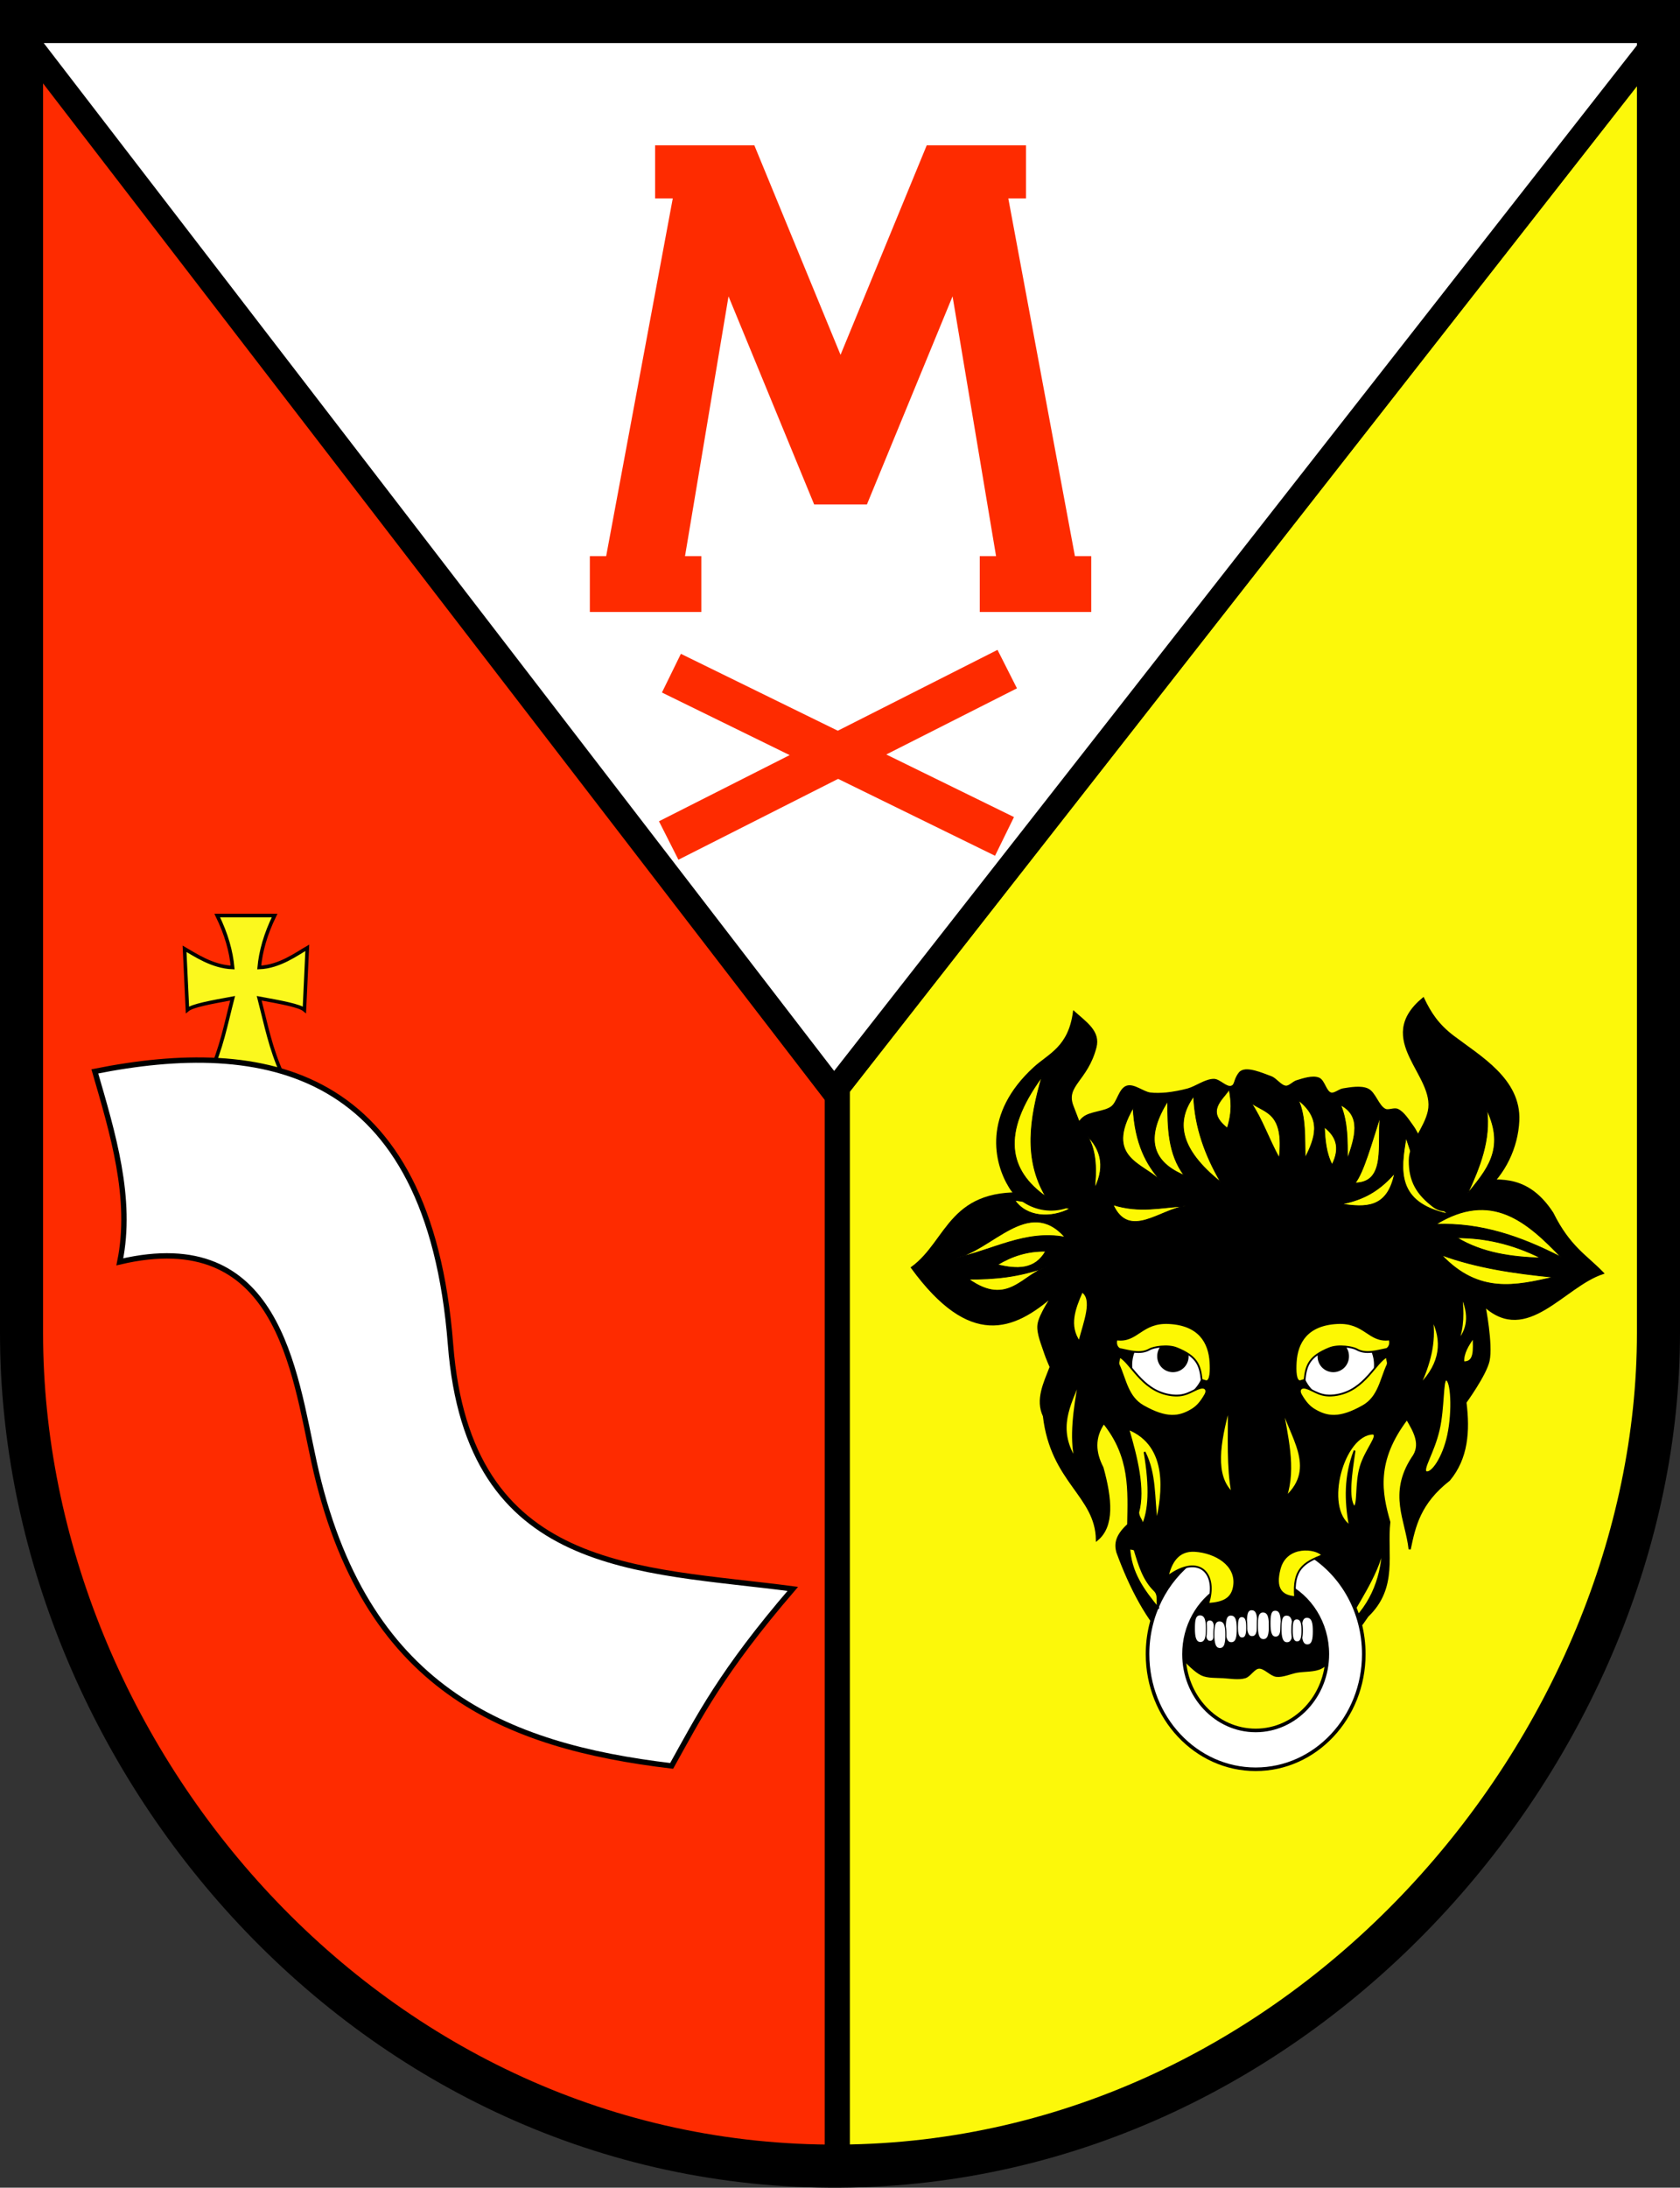 <?xml version="1.0" encoding="UTF-8" standalone="no"?>
<!-- Created with Inkscape (http://www.inkscape.org/) -->
<svg
   xmlns:svg="http://www.w3.org/2000/svg"
   xmlns="http://www.w3.org/2000/svg"
   version="1.0"
   width="468.084"
   height="609.175"
   id="svg4491">
  <rect width="100%" height="100%" fill="#333333" stroke="none"/>
  <defs
     id="defs4493" />
  <g
     transform="translate(-681.317,-56.403)"
     id="layer3" />
  <g
     transform="translate(-681.317,-56.403)"
     id="layer4" />
  <g
     transform="translate(-681.317,-56.403)"
     id="layer5"
     style="display:inline">
    <path
       d="M 492.438,30.906 L 262.75,324.156 L 262.75,623.406 C 263.303,623.407 263.852,623.41 264.406,623.406 C 394.196,622.528 492.437,506.321 492.438,391.406 L 492.438,30.906 z"
       transform="translate(650.952,36.159)"
       id="path4027"
       style="fill:#fcf80a;fill-opacity:1;fill-rule:evenodd;stroke:#000000;stroke-width:7;stroke-linecap:butt;stroke-linejoin:miter;stroke-miterlimit:4;stroke-dasharray:none;stroke-opacity:1" />
    <path
       d="M 35.839,28.674 L 36.375,391.406 C 36.375,509.44 133.487,623.845 263.656,623.406 L 263.656,324.156 L 35.839,28.674 z"
       transform="translate(650.952,36.159)"
       id="path4029"
       style="fill:#fe2b00;fill-opacity:1;fill-rule:evenodd;stroke:#000000;stroke-width:7;stroke-linecap:butt;stroke-linejoin:miter;stroke-miterlimit:4;stroke-dasharray:none;stroke-opacity:1" />
    <path
       d="M 36.375,26.25 L 36.375,29.946 L 262.75,324.156 L 492.438,30.906 L 492.438,26.25 L 36.375,26.25 z"
       transform="translate(650.952,36.159)"
       id="path4031"
       style="fill:#ffffff;fill-rule:evenodd;stroke:#000000;stroke-width:7;stroke-linecap:butt;stroke-linejoin:miter;stroke-miterlimit:4;stroke-dasharray:none;stroke-opacity:1" />
    <path
       d="M 36.365,26.244 L 492.449,26.244 L 492.449,391.414 C 492.449,506.328 394.197,622.536 264.407,623.414 C 133.86,624.297 36.365,509.675 36.365,391.414 L 36.365,26.244 z"
       transform="translate(650.952,36.159)"
       id="path4025"
       style="fill:none;fill-rule:evenodd;stroke:#000000;stroke-width:12;stroke-linecap:butt;stroke-linejoin:miter;stroke-miterlimit:4;stroke-dasharray:none;stroke-opacity:1" />
  </g>
  <g
     transform="translate(-681.317,-56.403)"
     id="layer6"
     style="display:inline">
    <g
       transform="translate(650.952,36.159)"
       id="g3888">
      <path
         d="M 384.489,320.198 C 382.012,319.299 377.292,317.168 375.777,319.062 C 374.262,320.956 374.757,322.418 373.504,322.85 C 372.007,323.365 370.162,320.967 368.579,320.956 C 366.278,320.939 363.6,322.995 361.382,323.607 C 359.599,324.099 357.163,324.572 355.321,324.744 C 353.963,324.87 352.125,324.938 350.775,324.744 C 348.782,324.457 346.243,322.205 344.336,322.85 C 342.333,323.527 341.85,327.251 340.169,328.532 C 338.137,330.079 334.172,329.923 332.214,331.562 C 330.182,333.264 329.181,336.962 327.668,339.138 C 325.591,342.126 320.092,348.609 320.092,348.609 L 318.577,352.775 C 294.8,350.491 294.82,365.658 284.484,373.231 C 300.685,395.395 312.673,390.604 323.88,380.807 C 323.88,380.807 320.034,386.364 319.713,389.141 C 319.432,391.578 320.866,394.757 321.607,397.096 C 321.977,398.263 323.123,400.884 323.123,400.884 C 321.37,405.43 319.095,409.975 321.229,414.521 C 323.375,432.956 335.799,436.618 336.002,448.992 C 340.593,445.218 339.958,437.712 337.517,428.916 C 335.353,424.749 335.018,420.582 337.896,416.415 C 345.565,425.885 344.879,435.355 344.715,444.826 C 341.275,447.958 341.123,450.269 341.684,452.402 C 345.4,462.539 350.097,471.421 356.079,477.403 C 356.079,477.403 361.705,484.8 365.17,486.494 C 366.816,487.299 369.402,487.138 371.231,487.252 C 373.046,487.365 375.558,487.799 377.292,487.252 C 378.615,486.835 379.698,484.724 381.08,484.6 C 382.701,484.455 384.389,486.682 386.005,486.873 C 387.731,487.077 389.977,486.05 391.687,485.737 C 393.726,485.363 396.688,485.6 398.505,484.6 C 403.582,481.807 411.385,470.206 411.385,470.206 C 419.674,462.277 416.47,452.911 417.446,444.068 C 415.118,436 413.377,427.101 422.37,415.279 C 424.542,418.94 426.65,422.602 423.885,426.264 C 417.426,436.276 422.233,443.471 423.128,451.644 C 424.469,445.204 425.865,438.765 434.113,432.325 C 439.128,426.294 439.671,418.773 438.659,410.733 C 438.659,410.733 444.243,403.044 445.098,399.166 C 446.091,394.663 443.962,383.838 443.962,383.838 C 455.811,394.618 465.969,378.356 476.918,374.746 C 472.246,369.921 467.574,367.506 462.902,358.079 C 456.354,348.037 448.848,348.53 441.31,349.366 C 441.31,349.366 431.887,345.211 428.81,342.169 C 426.745,340.127 425.614,336.168 423.885,333.835 C 422.784,332.349 421.412,330.034 419.718,329.289 C 418.782,328.878 417.239,329.714 416.309,329.289 C 414.257,328.352 413.437,324.544 411.385,323.607 C 409.524,322.758 406.585,323.28 404.566,323.607 C 403.502,323.78 402.192,325.043 401.157,324.744 C 399.605,324.295 399.247,321.176 397.748,320.577 C 396.046,319.897 393.44,320.803 391.687,321.334 C 390.714,321.629 389.671,322.902 388.656,322.85 C 387.176,322.773 385.882,320.704 384.489,320.198 z"
         id="path6992"
         style="fill:#000000;fill-opacity:1;fill-rule:evenodd;stroke:#000000;stroke-width:0.6;stroke-linecap:butt;stroke-linejoin:miter;stroke-miterlimit:4;stroke-dasharray:none;stroke-opacity:1" />
      <path
         d="M 328.523,356.781 L 313.125,354.467 C 316.378,359.23 323.235,359.575 328.523,356.781 z"
         id="path7792"
         style="fill:#fdf803;fill-opacity:1;fill-rule:evenodd;stroke:#000000;stroke-width:0.2;stroke-linecap:butt;stroke-linejoin:miter;stroke-miterlimit:4;stroke-dasharray:none;stroke-opacity:1" />
      <path
         d="M 333.082,353.311 C 338.127,349.181 332.754,337.662 329.183,328.153 C 327.038,322.439 333.221,321.117 335.623,311.864 C 336.744,307.549 333.074,305.133 329.562,302.015 C 328.257,311.905 322.696,313.787 318.577,317.546 C 304.379,330.504 307.482,344.017 311.758,350.881 C 315.331,356.617 324.619,360.241 333.082,353.311 z"
         id="path7764"
         style="fill:#000000;fill-opacity:1;fill-rule:evenodd;stroke:#000000;stroke-width:0.5;stroke-linecap:butt;stroke-linejoin:miter;stroke-miterlimit:4;stroke-dasharray:none;stroke-opacity:1" />
      <path
         d="M 433.661,358.217 C 427.574,353.09 424.761,345.157 422.143,337.057 C 420.536,346.153 419.443,355.056 433.661,358.217 z"
         id="path7802"
         style="fill:#fdf803;fill-opacity:1;fill-rule:evenodd;stroke:#000000;stroke-width:0.2;stroke-linecap:butt;stroke-linejoin:miter;stroke-miterlimit:4;stroke-dasharray:none;stroke-opacity:1" />
      <path
         d="M 428.431,329.668 C 427.403,334.453 423.171,338.591 423.128,343.305 C 423.073,349.204 425.283,352.709 429.743,356.139 C 434.276,359.625 440.576,354.591 443.759,351.972 C 449.59,347.174 453.092,339.726 453.432,332.32 C 453.959,320.851 442.775,314.56 435.249,308.834 C 431.01,305.608 428.901,302.397 426.916,298.227 C 412.956,309.791 430.608,319.53 428.431,329.668 z"
         id="path7766"
         style="fill:#000000;fill-opacity:1;fill-rule:evenodd;stroke:#000000;stroke-width:0.5;stroke-linecap:butt;stroke-linejoin:miter;stroke-miterlimit:4;stroke-dasharray:none;stroke-opacity:1" />
      <path
         d="M 320.625,320.182 C 317.309,331.64 315.521,342.937 321.696,353.396 C 311.547,346.196 309.099,335.951 320.625,320.182 z"
         id="path7768"
         style="fill:#fdf803;fill-opacity:1;fill-rule:evenodd;stroke:#000000;stroke-width:0.2;stroke-linecap:butt;stroke-linejoin:miter;stroke-miterlimit:4;stroke-dasharray:none;stroke-opacity:1" />
      <path
         d="M 346.071,328.753 C 346.603,338.772 349.794,344.613 353.839,349.11 C 348.727,344.037 338.106,342.701 346.071,328.753 z"
         id="path7770"
         style="fill:#fdf803;fill-opacity:1;fill-rule:evenodd;stroke:#000000;stroke-width:0.2;stroke-linecap:butt;stroke-linejoin:miter;stroke-miterlimit:4;stroke-dasharray:none;stroke-opacity:1" />
      <path
         d="M 355.714,326.878 C 349.993,336.088 350.35,343.338 360.268,347.503 C 355.848,341.595 355.678,334.271 355.714,326.878 z"
         id="path7772"
         style="fill:#fdf803;fill-opacity:1;fill-rule:evenodd;stroke:#000000;stroke-width:0.2;stroke-linecap:butt;stroke-linejoin:miter;stroke-miterlimit:4;stroke-dasharray:none;stroke-opacity:1" />
      <path
         d="M 362.946,325.539 C 357.992,332.356 358.771,340.042 370.446,349.378 C 366.102,341.893 363.256,334.033 362.946,325.539 z"
         id="path7774"
         style="fill:#fdf803;fill-opacity:1;fill-rule:evenodd;stroke:#000000;stroke-width:0.2;stroke-linecap:butt;stroke-linejoin:miter;stroke-miterlimit:4;stroke-dasharray:none;stroke-opacity:1" />
      <path
         d="M 372.857,323.664 C 373.333,326.581 373.817,329.49 372.321,334.378 C 366.417,329.733 370.615,326.871 372.857,323.664 z"
         id="path7776"
         style="fill:#fdf803;fill-opacity:1;fill-rule:evenodd;stroke:#000000;stroke-width:0.2;stroke-linecap:butt;stroke-linejoin:miter;stroke-miterlimit:4;stroke-dasharray:none;stroke-opacity:1" />
      <path
         d="M 379.018,327.414 C 382.128,332.045 383.712,337.056 386.786,342.682 C 388.207,329.936 382.824,330.18 379.018,327.414 z"
         id="path7778"
         style="fill:#fdf803;fill-opacity:1;fill-rule:evenodd;stroke:#000000;stroke-width:0.2;stroke-linecap:butt;stroke-linejoin:miter;stroke-miterlimit:4;stroke-dasharray:none;stroke-opacity:1" />
      <path
         d="M 392.143,326.61 C 398.906,331.967 396.657,337.325 394.018,342.682 C 393.864,337.089 394.208,331.247 392.143,326.61 z"
         id="path7780"
         style="fill:#fdf803;fill-opacity:1;fill-rule:evenodd;stroke:#000000;stroke-width:0.2;stroke-linecap:butt;stroke-linejoin:miter;stroke-miterlimit:4;stroke-dasharray:none;stroke-opacity:1" />
      <path
         d="M 399.375,334.11 C 399.542,337.775 399.859,341.39 401.518,344.557 C 403.98,339.631 402.442,336.523 399.375,334.11 z"
         id="path7782"
         style="fill:#fdf803;fill-opacity:1;fill-rule:evenodd;stroke:#000000;stroke-width:0.2;stroke-linecap:butt;stroke-linejoin:miter;stroke-miterlimit:4;stroke-dasharray:none;stroke-opacity:1" />
      <path
         d="M 403.929,327.95 C 405.92,332.95 405.764,337.95 405.804,342.95 C 407.909,336.926 409.737,331.006 403.929,327.95 z"
         id="path7784"
         style="fill:#fdf803;fill-opacity:1;fill-rule:evenodd;stroke:#000000;stroke-width:0.2;stroke-linecap:butt;stroke-linejoin:miter;stroke-miterlimit:4;stroke-dasharray:none;stroke-opacity:1" />
      <path
         d="M 414.911,331.164 C 414.065,338.713 416.71,349.548 407.946,349.646 C 410.268,346.755 412.589,338.339 414.911,331.164 z"
         id="path7786"
         style="fill:#fdf803;fill-opacity:1;fill-rule:evenodd;stroke:#000000;stroke-width:0.2;stroke-linecap:butt;stroke-linejoin:miter;stroke-miterlimit:4;stroke-dasharray:none;stroke-opacity:1" />
      <path
         d="M 418.929,346.967 C 413.753,352.929 408.868,354.504 404.196,355.539 C 410.644,356.438 416.933,356.95 418.929,346.967 z"
         id="path7788"
         style="fill:#fdf803;fill-opacity:1;fill-rule:evenodd;stroke:#000000;stroke-width:0.2;stroke-linecap:butt;stroke-linejoin:miter;stroke-miterlimit:4;stroke-dasharray:none;stroke-opacity:1" />
      <path
         d="M 360.804,356.075 C 353.678,356.445 348.088,358.073 340.511,355.742 C 344.994,365.559 353.757,356.871 360.804,356.075 z"
         id="path7790"
         style="fill:#fdf803;fill-opacity:1;fill-rule:evenodd;stroke:#000000;stroke-width:0.2;stroke-linecap:butt;stroke-linejoin:miter;stroke-miterlimit:4;stroke-dasharray:none;stroke-opacity:1" />
      <path
         d="M 333.436,336.678 C 336.025,341.053 335.789,346.754 335.357,351.129 C 338.687,344.48 336.533,339.866 333.436,336.678 z"
         id="path7794"
         style="fill:#fdf803;fill-opacity:1;fill-rule:evenodd;stroke:#000000;stroke-width:0.2;stroke-linecap:butt;stroke-linejoin:miter;stroke-miterlimit:4;stroke-dasharray:none;stroke-opacity:1" />
      <path
         d="M 327.1,364.744 C 316.906,353.252 306.712,368.587 296.518,370.539 C 306.695,368.533 316.003,362.612 327.1,364.744 z"
         id="path7796"
         style="fill:#fdf803;fill-opacity:1;fill-rule:evenodd;stroke:#000000;stroke-width:0.2;stroke-linecap:butt;stroke-linejoin:miter;stroke-miterlimit:4;stroke-dasharray:none;stroke-opacity:1" />
      <path
         d="M 321.696,368.664 C 316.691,368.561 312.3,369.994 308.304,372.414 C 313.758,373.739 318.744,373.844 321.696,368.664 z"
         id="path7798"
         style="fill:#fdf803;fill-opacity:1;fill-rule:evenodd;stroke:#000000;stroke-width:0.2;stroke-linecap:butt;stroke-linejoin:miter;stroke-miterlimit:4;stroke-dasharray:none;stroke-opacity:1" />
      <path
         d="M 322.232,372.95 C 315.279,375.01 311.264,384.255 300.268,376.432 C 307.185,376.485 314.313,375.903 322.232,372.95 z"
         id="path7800"
         style="fill:#fdf803;fill-opacity:1;fill-rule:evenodd;stroke:#000000;stroke-width:0.2;stroke-linecap:butt;stroke-linejoin:miter;stroke-miterlimit:4;stroke-dasharray:none;stroke-opacity:1" />
      <path
         d="M 465.268,370.271 C 455.764,360.4 445.899,351.701 430.446,361.164 C 443.234,360.66 454.488,364.754 465.268,370.271 z"
         id="path7804"
         style="fill:#fdf803;fill-opacity:1;fill-rule:evenodd;stroke:#000000;stroke-width:0.2;stroke-linecap:butt;stroke-linejoin:miter;stroke-miterlimit:4;stroke-dasharray:none;stroke-opacity:1" />
      <path
         d="M 459.643,370.539 C 451.477,370.257 443.504,369.201 436.339,364.914 C 443.871,364.902 451.606,366.514 459.643,370.539 z"
         id="path7806"
         style="fill:#fdf803;fill-opacity:1;fill-rule:evenodd;stroke:#000000;stroke-width:0.2;stroke-linecap:butt;stroke-linejoin:miter;stroke-miterlimit:4;stroke-dasharray:none;stroke-opacity:1" />
      <path
         d="M 463.125,375.896 C 452.768,378.243 442.411,380.689 432.054,369.735 C 441.806,373.301 452.372,374.832 463.125,375.896 z"
         id="path7808"
         style="fill:#fdf803;fill-opacity:1;fill-rule:evenodd;stroke:#000000;stroke-width:0.2;stroke-linecap:butt;stroke-linejoin:miter;stroke-miterlimit:4;stroke-dasharray:none;stroke-opacity:1" />
      <path
         d="M 444.643,329.289 C 449.947,340.433 444.26,346.343 439.286,352.592 C 442.697,345.186 445.704,337.689 444.643,329.289 z"
         id="path7810"
         style="fill:#fdf803;fill-opacity:1;fill-rule:evenodd;stroke:#000000;stroke-width:0.2;stroke-linecap:butt;stroke-linejoin:miter;stroke-miterlimit:4;stroke-dasharray:none;stroke-opacity:1" />
      <path
         d="M 331.835,379.86 C 329.704,384.657 327.946,389.43 331.077,393.876 C 332.493,388.373 335.149,381.984 331.835,379.86 z"
         id="path2532"
         style="fill:#fdf803;fill-opacity:1;fill-rule:evenodd;stroke:#000000;stroke-width:0.5;stroke-linecap:butt;stroke-linejoin:miter;marker-start:none;stroke-miterlimit:4;stroke-dasharray:none;stroke-opacity:1" />
      <path
         d="M 331.077,404.861 C 328.415,411.562 324.702,418.035 329.941,426.453 C 328.62,420.531 329.566,412.909 331.077,404.861 z"
         id="path2534"
         style="fill:#fdf803;fill-opacity:1;fill-rule:evenodd;stroke:#000000;stroke-width:0.5;stroke-linecap:butt;stroke-linejoin:miter;marker-start:none;stroke-miterlimit:4;stroke-dasharray:none;stroke-opacity:1" />
      <path
         d="M 372.746,412.248 C 372.769,420.36 372.334,428.814 373.693,435.924 C 368.539,431.111 370.147,421.995 372.746,412.248 z"
         id="path2536"
         style="fill:#fdf803;fill-opacity:1;fill-rule:evenodd;stroke:#000000;stroke-width:0.5;stroke-linecap:butt;stroke-linejoin:miter;marker-start:none;stroke-miterlimit:4;stroke-dasharray:none;stroke-opacity:1" />
      <path
         d="M 387.52,411.491 C 389.569,420.063 397.636,428.812 388.656,437.06 C 391.349,428.793 388.872,420.095 387.52,411.491 z"
         id="path2538"
         style="fill:#fdf803;fill-opacity:1;fill-rule:evenodd;stroke:#000000;stroke-width:0.5;stroke-linecap:butt;stroke-linejoin:miter;marker-start:none;stroke-miterlimit:4;stroke-dasharray:none;stroke-opacity:1" />
      <path
         d="M 352.656,443.902 C 354.308,436.588 356.378,422.827 344.715,418.12 C 347.02,425.931 349.305,434.901 347.496,441.39 C 347.604,443.01 348.624,443.413 348.692,445.015 C 350.532,441.002 350.988,434.637 349.26,424.559 C 352.384,430.722 351.767,437.419 352.656,443.902 z"
         id="path2540"
         style="fill:#fdf803;fill-opacity:1;fill-rule:evenodd;stroke:#000000;stroke-width:0.5;stroke-linecap:butt;stroke-linejoin:miter;marker-start:none;stroke-miterlimit:4;stroke-dasharray:none;stroke-opacity:1" />
      <path
         d="M 412.9,419.445 C 404.583,419.628 399.018,440.019 406.46,445.11 C 405.151,438.133 405.069,431.157 407.786,424.181 C 406.81,430.708 405.818,437.285 407.597,439.806 C 408.92,439.759 408.035,433.473 409.463,428.674 C 410.889,423.878 414.725,419.905 412.9,419.445 z"
         id="path2542"
         style="fill:#fdf803;fill-opacity:1;fill-rule:evenodd;stroke:#000000;stroke-width:0.5;stroke-linecap:butt;stroke-linejoin:miter;marker-start:none;stroke-miterlimit:4;stroke-dasharray:none;stroke-opacity:1" />
      <path
         d="M 429.378,387.436 C 430.348,394.344 428.504,400.247 425.969,405.903 C 431.995,399.748 432.432,393.592 429.378,387.436 z"
         id="path2544"
         style="fill:#fdf803;fill-opacity:1;fill-rule:evenodd;stroke:#000000;stroke-width:0.5;stroke-linecap:butt;stroke-linejoin:miter;marker-start:none;stroke-miterlimit:4;stroke-dasharray:none;stroke-opacity:1" />
      <path
         d="M 437.522,380.997 C 440.139,386.623 439.248,390.579 436.575,393.687 C 438.045,389.889 438.064,385.548 437.522,380.997 z"
         id="path2546"
         style="fill:#fdf803;fill-opacity:1;fill-rule:evenodd;stroke:#000000;stroke-width:0.5;stroke-linecap:butt;stroke-linejoin:miter;marker-start:none;stroke-miterlimit:4;stroke-dasharray:none;stroke-opacity:1" />
      <path
         d="M 440.932,392.55 C 439.37,394.798 437.917,397.062 438.091,399.558 C 441.419,399.774 441.021,395.997 440.932,392.55 z"
         id="path2548"
         style="fill:#fdf803;fill-opacity:1;fill-rule:evenodd;stroke:#000000;stroke-width:0.5;stroke-linecap:butt;stroke-linejoin:miter;marker-start:none;stroke-miterlimit:4;stroke-dasharray:none;stroke-opacity:1" />
      <path
         d="M 433.261,404.388 C 434.776,404.336 435.317,413.014 433.837,419.921 C 432.49,426.206 429.259,430.813 427.673,430.147 C 426.543,429.272 429.761,424.745 431.239,418.352 C 432.627,412.346 432.212,404.427 433.261,404.388 z"
         id="path2550"
         style="fill:#fdf803;fill-opacity:1;fill-rule:evenodd;stroke:#000000;stroke-width:0.5;stroke-linecap:butt;stroke-linejoin:miter;marker-start:none;stroke-miterlimit:4;stroke-dasharray:none;stroke-opacity:1" />
      <path
         d="M 366.117,400.316 A 10.275,10.133 0 1 1 345.567,400.316 A 10.275,10.133 0 1 1 366.117,400.316 z"
         id="path3831"
         style="opacity:1;fill:#ffffff;fill-opacity:1;fill-rule:evenodd;stroke:#000000;stroke-width:0.5;stroke-linecap:round;stroke-linejoin:miter;stroke-miterlimit:4;stroke-dasharray:none;stroke-opacity:1" />
      <path
         d="M 361.287,397.901 A 4.12,4.12 0 1 1 353.048,397.901 A 4.12,4.12 0 1 1 361.287,397.901 z"
         id="path3833"
         style="opacity:1;fill:#000000;fill-opacity:1;fill-rule:evenodd;stroke:#000000;stroke-width:0.5;stroke-linecap:round;stroke-linejoin:miter;stroke-miterlimit:4;stroke-dasharray:none;stroke-opacity:1" />
      <path
         d="M 366.401,404.861 C 367.74,404.95 367.773,401.817 367.632,399.558 C 367.29,394.059 364.527,389.116 356.079,388.667 C 348.309,388.255 347.282,394.011 341.495,393.213 C 341.179,393.908 341.237,395.235 342.252,395.865 C 345.127,396.418 348.124,397.456 350.681,395.959 C 351.66,395.386 355.645,394.613 358.257,395.675 C 363.732,397.902 364.731,400.207 365.17,404.483 L 366.401,404.861 z"
         id="path3835"
         style="fill:#fdf803;fill-opacity:1;fill-rule:evenodd;stroke:#000000;stroke-width:0.5;stroke-linecap:butt;stroke-linejoin:miter;stroke-miterlimit:4;stroke-dasharray:none;stroke-opacity:1" />
      <path
         d="M 364.697,406.755 C 362.259,407.474 360.699,409.474 356.079,408.649 C 348.263,407.255 345.375,399.397 342.158,397.948 C 342.413,398.751 341.704,399.538 342.064,400.315 C 343.94,404.367 344.479,409.28 348.881,411.775 C 355.41,415.474 358.898,414.918 362.424,412.816 C 363.671,412.073 364.863,410.952 366.212,408.555 C 366.869,407.387 366.28,406.288 364.697,406.755 z"
         id="path3837"
         style="fill:#fdf803;fill-opacity:1;fill-rule:evenodd;stroke:#000000;stroke-width:0.5;stroke-linecap:butt;stroke-linejoin:miter;stroke-miterlimit:4;stroke-dasharray:none;stroke-opacity:1" />
      <path
         d="M 366.117,400.316 A 10.275,10.133 0 1 1 345.567,400.316 A 10.275,10.133 0 1 1 366.117,400.316 z"
         transform="matrix(-1,0,0,1,759.013,0)"
         id="path3839"
         style="opacity:1;fill:#ffffff;fill-opacity:1;fill-rule:evenodd;stroke:#000000;stroke-width:0.5;stroke-linecap:round;stroke-linejoin:miter;stroke-miterlimit:4;stroke-dasharray:none;stroke-opacity:1" />
      <path
         d="M 361.287,397.901 A 4.12,4.12 0 1 1 353.048,397.901 A 4.12,4.12 0 1 1 361.287,397.901 z"
         transform="matrix(-1,0,0,1,759.013,0)"
         id="path3841"
         style="opacity:1;fill:#000000;fill-opacity:1;fill-rule:evenodd;stroke:#000000;stroke-width:0.5;stroke-linecap:round;stroke-linejoin:miter;stroke-miterlimit:4;stroke-dasharray:none;stroke-opacity:1" />
      <path
         d="M 392.612,404.861 C 391.273,404.95 391.24,401.817 391.381,399.558 C 391.723,394.059 394.486,389.116 402.934,388.667 C 410.705,388.255 411.731,394.011 417.518,393.213 C 417.835,393.908 417.776,395.235 416.761,395.865 C 413.886,396.418 410.889,397.456 408.332,395.959 C 407.353,395.386 403.368,394.613 400.756,395.675 C 395.281,397.902 394.282,400.207 393.843,404.483 L 392.612,404.861 z"
         id="path3843"
         style="fill:#fdf803;fill-opacity:1;fill-rule:evenodd;stroke:#000000;stroke-width:0.5;stroke-linecap:butt;stroke-linejoin:miter;stroke-miterlimit:4;stroke-dasharray:none;stroke-opacity:1" />
      <path
         d="M 394.316,406.755 C 396.754,407.474 398.314,409.474 402.934,408.649 C 410.751,407.255 413.638,399.397 416.856,397.948 C 416.6,398.751 417.309,399.538 416.95,400.315 C 415.073,404.367 414.534,409.28 410.132,411.775 C 403.603,415.474 400.115,414.918 396.589,412.816 C 395.342,412.073 394.15,410.952 392.801,408.555 C 392.144,407.387 392.733,406.288 394.316,406.755 z"
         id="path3845"
         style="fill:#fdf803;fill-opacity:1;fill-rule:evenodd;stroke:#000000;stroke-width:0.5;stroke-linecap:butt;stroke-linejoin:miter;stroke-miterlimit:4;stroke-dasharray:none;stroke-opacity:1" />
      <path
         d="M 415.714,451.432 C 415.248,460.334 412.064,468.15 404.464,474.2 C 408.528,466.655 413.91,459.299 415.714,451.432 z"
         id="path3857"
         style="fill:#fdf803;fill-opacity:1;fill-rule:evenodd;stroke:#000000;stroke-width:0.5;stroke-linecap:butt;stroke-linejoin:miter;stroke-miterlimit:4;stroke-dasharray:none;stroke-opacity:1" />
      <path
         d="M 395.406,453.125 C 391.533,455.181 389.367,458.025 388.375,461.438 C 395.339,464.758 400.188,472.2 400.188,480.844 C 400.188,492.576 391.241,502.094 380.219,502.094 C 369.197,502.094 360.25,492.576 360.25,480.844 C 360.25,473.013 364.26,466.188 370.188,462.5 C 368.797,458.024 366.101,455.91 362.938,454.562 C 355.172,460.366 350.094,469.984 350.094,480.844 C 350.094,498.55 363.585,512.906 380.219,512.906 C 396.853,512.906 410.344,498.55 410.344,480.844 C 410.344,469.029 404.348,458.691 395.406,453.125 z"
         id="path3847"
         style="fill:#ffffff;fill-opacity:1;fill-rule:evenodd;stroke:#000000;stroke-width:1;stroke-linecap:round;stroke-linejoin:miter;stroke-miterlimit:4;stroke-opacity:1" />
      <path
         d="M 398.839,453.307 C 393.525,455.432 390.584,457.247 391.205,464.959 C 387.388,464.699 385.45,462.59 386.92,457.057 C 388.736,450.219 397.118,451.192 398.839,453.307 z"
         id="path3859"
         style="fill:#fdf803;fill-opacity:1;fill-rule:evenodd;stroke:#000000;stroke-width:0.5;stroke-linecap:butt;stroke-linejoin:miter;stroke-miterlimit:4;stroke-dasharray:none;stroke-opacity:1" />
      <path
         d="M 355.714,459.2 C 356.518,455.605 358.414,451.763 363.348,452.101 C 368.954,452.486 375.076,455.95 374.196,461.878 C 373.694,465.265 371.443,466.613 366.964,466.834 C 369.679,458.774 364.795,452.576 355.714,459.2 z"
         id="path3861"
         style="fill:#fdf803;fill-opacity:1;fill-rule:evenodd;stroke:#000000;stroke-width:0.5;stroke-linecap:butt;stroke-linejoin:miter;stroke-miterlimit:4;stroke-dasharray:none;stroke-opacity:1" />
      <path
         d="M 345,451.03 C 345.28,458.117 349.031,463.179 353.17,468.173 C 352.437,466.575 353.524,464.563 352.036,463.109 C 348.958,460.101 347.767,455.978 346.572,452.059 C 346.303,451.178 345.4,451.951 345,451.03 z"
         id="path3863"
         style="fill:#fdf803;fill-opacity:1;fill-rule:evenodd;stroke:#000000;stroke-width:0.5;stroke-linecap:butt;stroke-linejoin:miter;stroke-miterlimit:4;stroke-dasharray:none;stroke-opacity:1" />
      <path
         d="M 380.893,472.258 C 380.893,474.365 380.679,476.075 379.219,476.075 C 377.826,476.075 377.545,474.365 377.545,472.258 C 377.545,470.151 377.626,468.333 379.152,468.374 C 380.68,468.414 380.893,470.151 380.893,472.258 z"
         id="path3865"
         style="fill:#ffffff;fill-opacity:1;fill-rule:evenodd;stroke:#000000;stroke-width:0.5;stroke-linecap:round;stroke-linejoin:miter;stroke-miterlimit:4;stroke-dasharray:none;stroke-opacity:1" />
      <path
         d="M 384.047,472.994 C 384.047,475.101 383.833,476.811 382.373,476.811 C 380.98,476.811 380.699,475.101 380.699,472.994 C 380.699,470.887 380.78,469.07 382.306,469.11 C 383.834,469.151 384.047,470.887 384.047,472.994 z"
         id="path3868"
         style="fill:#ffffff;fill-opacity:1;fill-rule:evenodd;stroke:#000000;stroke-width:0.3;stroke-linecap:round;stroke-linejoin:miter;stroke-miterlimit:4;stroke-dasharray:none;stroke-opacity:1" />
      <path
         d="M 387.455,472.392 C 387.455,474.499 387.241,476.209 385.781,476.209 C 384.388,476.209 384.107,474.499 384.107,472.392 C 384.107,470.285 384.188,468.467 385.714,468.508 C 387.242,468.548 387.455,470.285 387.455,472.392 z"
         id="path3870"
         style="fill:#ffffff;fill-opacity:1;fill-rule:evenodd;stroke:#000000;stroke-width:0.5;stroke-linecap:round;stroke-linejoin:miter;stroke-miterlimit:4;stroke-dasharray:none;stroke-opacity:1" />
      <path
         d="M 390.626,473.865 C 390.626,475.972 390.411,477.682 388.952,477.682 C 387.559,477.682 387.277,475.972 387.277,473.865 C 387.277,471.758 387.359,469.94 388.885,469.981 C 390.412,470.021 390.626,471.758 390.626,473.865 z"
         id="path3872"
         style="fill:#ffffff;fill-opacity:1;fill-rule:evenodd;stroke:#000000;stroke-width:0.3;stroke-linecap:round;stroke-linejoin:miter;stroke-miterlimit:4;stroke-dasharray:none;stroke-opacity:1" />
      <path
         d="M 396.295,474.467 C 396.295,476.574 396.08,478.284 394.621,478.284 C 393.228,478.284 392.946,476.574 392.946,474.467 C 392.946,472.361 393.028,470.543 394.554,470.584 C 396.081,470.624 396.295,472.361 396.295,474.467 z"
         id="path3874"
         style="fill:#ffffff;fill-opacity:1;fill-rule:evenodd;stroke:#000000;stroke-width:0.3;stroke-linecap:round;stroke-linejoin:miter;stroke-miterlimit:4;stroke-dasharray:none;stroke-opacity:1" />
      <path
         d="M 393.177,474.26 C 393.177,476.043 392.996,477.49 391.76,477.49 C 390.581,477.49 390.343,476.043 390.343,474.26 C 390.343,472.477 390.412,470.939 391.704,470.973 C 392.997,471.007 393.177,472.477 393.177,474.26 z"
         id="path3876"
         style="fill:#ffffff;fill-opacity:1;fill-rule:evenodd;stroke:#000000;stroke-width:0.4;stroke-linecap:round;stroke-linejoin:miter;stroke-miterlimit:4;stroke-dasharray:none;stroke-opacity:1" />
      <path
         d="M 377.735,473.398 C 377.735,475.029 377.569,476.352 376.44,476.352 C 375.362,476.352 375.144,475.029 375.144,473.398 C 375.144,471.768 375.207,470.362 376.388,470.393 C 377.57,470.424 377.735,471.768 377.735,473.398 z"
         id="path3886"
         style="fill:#ffffff;fill-opacity:1;fill-rule:evenodd;stroke:#000000;stroke-width:0.3;stroke-linecap:round;stroke-linejoin:miter;stroke-miterlimit:4;stroke-dasharray:none;stroke-opacity:1" />
      <path
         d="M 375.101,473.853 C 375.101,475.96 374.887,477.67 373.427,477.67 C 372.034,477.67 371.753,475.96 371.753,473.853 C 371.753,471.746 371.834,469.929 373.36,469.969 C 374.888,470.01 375.101,471.746 375.101,473.853 z"
         id="path3878"
         style="fill:#ffffff;fill-opacity:1;fill-rule:evenodd;stroke:#000000;stroke-width:0.3;stroke-linecap:round;stroke-linejoin:miter;stroke-miterlimit:4;stroke-dasharray:none;stroke-opacity:1" />
      <path
         d="M 368.806,474.336 C 368.806,475.966 368.64,477.289 367.511,477.289 C 366.433,477.289 366.215,475.966 366.215,474.336 C 366.215,472.705 366.278,471.299 367.459,471.33 C 368.641,471.362 368.806,472.705 368.806,474.336 z"
         id="path3884"
         style="fill:#ffffff;fill-opacity:1;fill-rule:evenodd;stroke:#000000;stroke-width:0.3;stroke-linecap:round;stroke-linejoin:miter;stroke-miterlimit:4;stroke-dasharray:none;stroke-opacity:1" />
      <path
         d="M 371.92,475.472 C 371.92,477.579 371.705,479.289 370.246,479.289 C 368.853,479.289 368.571,477.579 368.571,475.472 C 368.571,473.365 368.653,471.548 370.179,471.588 C 371.706,471.629 371.92,473.365 371.92,475.472 z"
         id="path3880"
         style="fill:#ffffff;fill-opacity:1;fill-rule:evenodd;stroke:#000000;stroke-width:0.3;stroke-linecap:round;stroke-linejoin:miter;stroke-miterlimit:4;stroke-dasharray:none;stroke-opacity:1" />
      <path
         d="M 366.496,473.798 C 366.496,475.905 366.281,477.615 364.821,477.615 C 363.429,477.615 363.147,475.905 363.147,473.798 C 363.147,471.691 363.229,469.873 364.754,469.914 C 366.282,469.954 366.496,471.691 366.496,473.798 z"
         id="path3882"
         style="fill:#ffffff;fill-opacity:1;fill-rule:evenodd;stroke:#000000;stroke-width:0.3;stroke-linecap:round;stroke-linejoin:miter;stroke-miterlimit:4;stroke-dasharray:none;stroke-opacity:1" />
    </g>
    <path
       d="M 759.97,355.537 L 739.702,355.537 C 743.02,348.298 744.234,341.677 746.131,334.376 C 739.801,335.537 734.935,336.43 733.541,337.591 L 732.738,320.591 C 735.616,322.232 740.419,325.581 746.131,325.805 C 745.71,321.29 744.4,316.567 741.845,311.341 L 757.827,311.341 C 755.272,316.567 753.962,321.29 753.541,325.805 C 759.253,325.581 764.056,321.964 766.934,320.323 L 766.131,337.591 C 764.737,336.43 759.871,335.537 753.541,334.376 C 755.438,341.677 756.651,348.298 759.97,355.537 z"
       id="path4011"
       style="fill:#fbf81e;fill-opacity:1;fill-rule:evenodd;stroke:#000000;stroke-width:1px;stroke-linecap:butt;stroke-linejoin:miter;stroke-opacity:1" />
    <path
       d="M 56.786,318.575 C 103.699,309.199 149.837,317.011 155.893,394.646 C 160.878,458.817 208.28,456.987 251.25,462.682 C 231.283,485.89 225.063,498.407 217.5,511.967 C 171.018,506.419 131.68,490.578 117.857,427.325 C 112.285,401.827 107.834,361.239 63.75,371.61 C 67.373,353.932 61.743,335.717 56.786,318.575 z"
       transform="translate(650.952,36.159)"
       id="path4009"
       style="fill:#ffffff;fill-rule:evenodd;stroke:#000000;stroke-width:1.5;stroke-linecap:butt;stroke-linejoin:miter;stroke-miterlimit:4;stroke-dasharray:none;stroke-opacity:1" />
    <path
       d="M 868.387,243.851 L 961.195,289.308"
       id="path4016"
       style="fill:none;fill-rule:evenodd;stroke:#fe2b00;stroke-width:12;stroke-linecap:butt;stroke-linejoin:miter;stroke-miterlimit:4;stroke-dasharray:none;stroke-opacity:1" />
    <path
       d="M 311.001,206.556 L 216.678,254.286"
       transform="translate(650.952,36.159)"
       id="path4018"
       style="fill:none;fill-rule:evenodd;stroke:#fe2b00;stroke-width:12;stroke-linecap:butt;stroke-linejoin:miter;stroke-miterlimit:4;stroke-dasharray:none;stroke-opacity:1" />
    <path
       d="M 908.162,196.879 L 922.856,196.879 L 946.721,138.922 L 958.843,211.274 L 954.297,211.274 L 954.297,226.805 L 985.359,226.805 L 985.359,211.274 L 980.814,211.274 L 962.252,111.647 L 967.177,111.647 L 967.177,96.874 L 939.524,96.874 L 915.509,155.21 L 891.495,96.874 L 863.842,96.874 L 863.842,111.647 L 868.766,111.647 L 850.205,211.274 L 845.659,211.274 L 845.659,226.805 L 876.721,226.805 L 876.721,211.274 L 872.175,211.274 L 884.297,138.922 L 908.162,196.879 z"
       id="path4020"
       style="fill:#fe2b00;fill-opacity:1;fill-rule:evenodd;stroke:none;stroke-width:1px;stroke-linecap:butt;stroke-linejoin:miter;stroke-opacity:1" />
  </g>
</svg>
